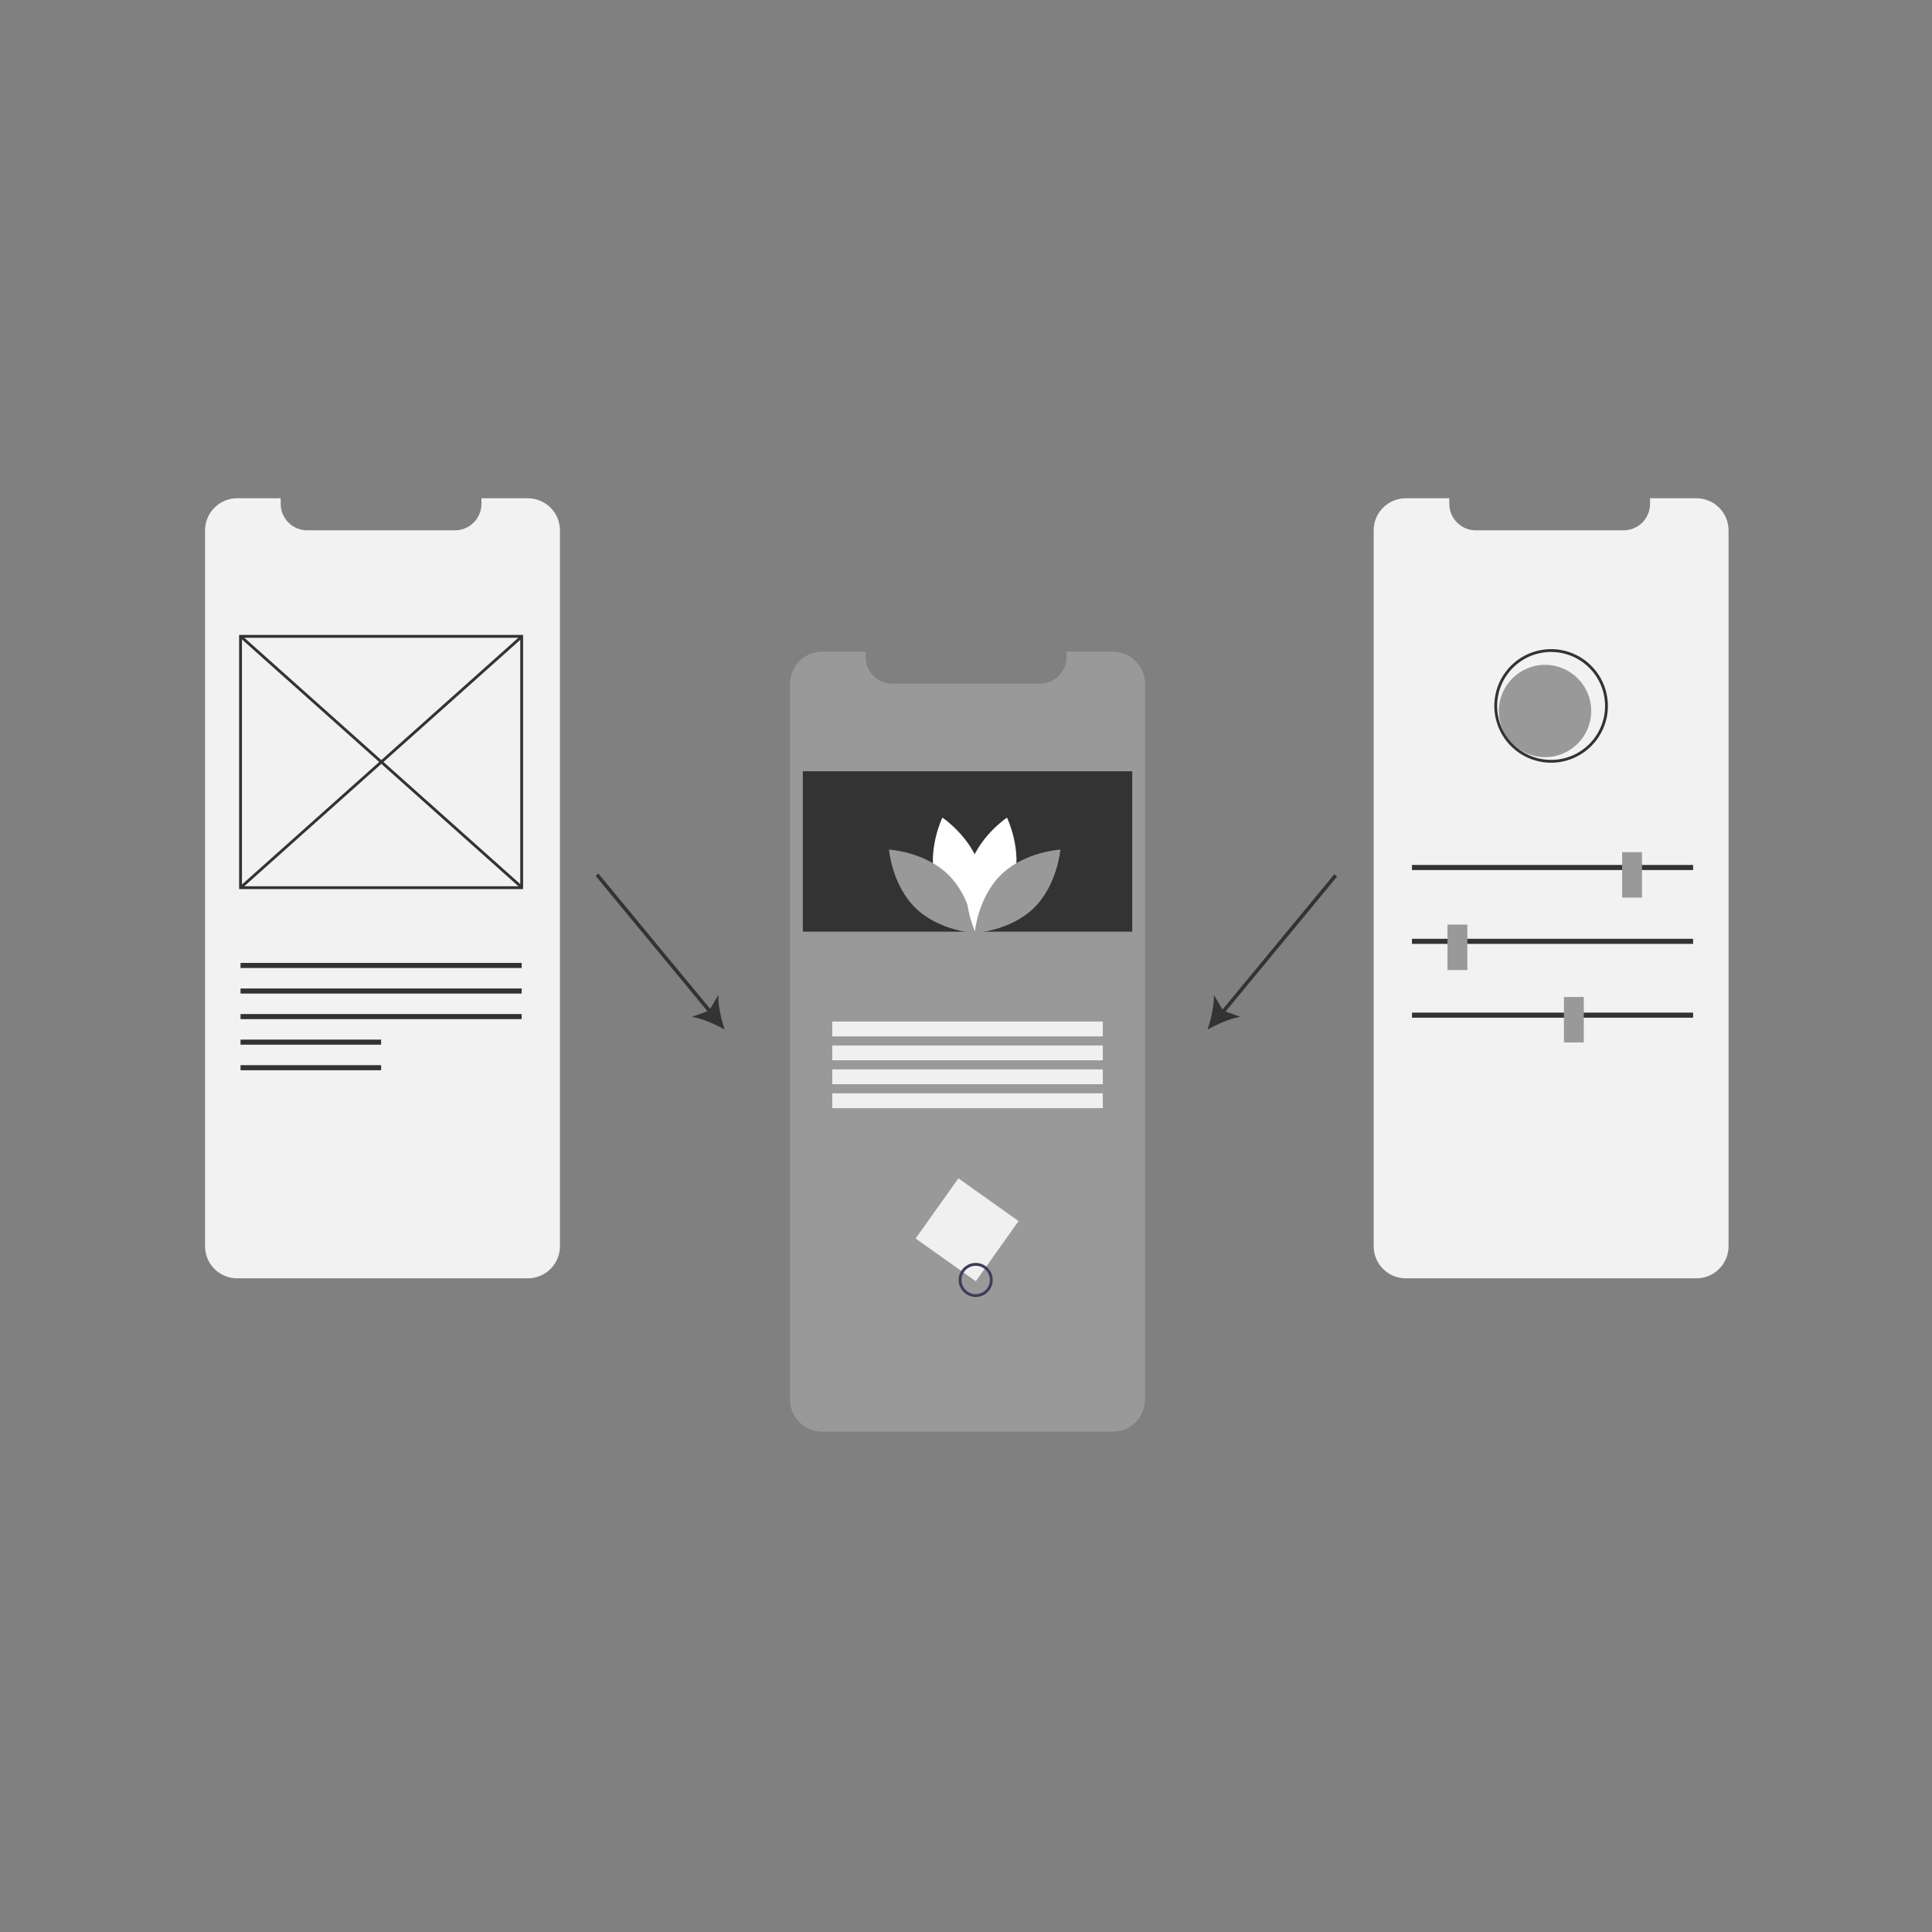 <svg height="380" viewBox="0 0 380 380" width="380" xmlns="http://www.w3.org/2000/svg"><rect x="0" y="0" width="380" height="380" fill="#808080" stroke="none"/><g fill="none" transform="translate(40 98)"><path d="m185.201 36.488v140.783c-.002 3.492-2.833 6.323-6.326 6.323h-57.155c-1.678.003-3.288-.662-4.475-1.849-1.187-1.186-1.853-2.796-1.851-4.474v-140.783c0-1.678.666-3.287 1.853-4.473 1.186-1.186 2.795-1.853 4.473-1.853h8.554v1.098c0 2.877 2.332 5.209 5.209 5.209h29.068c2.877-0 5.209-2.332 5.209-5.209v-1.098h9.116c1.678 0 3.287.666 4.474 1.852 1.186 1.186 1.852 2.796 1.852 4.474z" fill="#999"/><path d="m117.905 53.692h64.794v31.559h-64.794z" fill="#333"/><path d="m143.993 75.362c1.696 6.27 7.506 10.153 7.506 10.153s3.06-6.282 1.364-12.552c-1.696-6.27-7.506-10.153-7.506-10.153s-3.06 6.282-1.364 12.552z" fill="#fff"/><path d="m146.485 74.015c4.654 4.531 5.223 11.495 5.223 11.495s-6.977-.381-11.632-4.912c-4.654-4.531-5.223-11.495-5.223-11.495s6.977.381 11.632 4.912z" fill="#999"/><path d="m159.423 75.362c-1.696 6.27-7.506 10.153-7.506 10.153s-3.06-6.282-1.364-12.552 7.506-10.153 7.506-10.153 3.06 6.282 1.364 12.552z" fill="#fff"/><path d="m156.93 74.015c-4.654 4.531-5.223 11.495-5.223 11.495s6.977-.381 11.632-4.912c4.654-4.531 5.223-11.495 5.223-11.495s-6.977.381-11.632 4.912z" fill="#999"/><path d="m123.7 102.924h53.203v2.92h-53.203z" fill="#f0f0f0"/><path d="m123.7 107.629h53.203v2.92h-53.203z" fill="#f0f0f0"/><path d="m123.7 112.334h53.203v2.92h-53.203z" fill="#f0f0f0"/><path d="m123.7 117.04h53.203v2.92h-53.203z" fill="#f0f0f0"/><path d="m143.036 136.664h14.523v14.523h-14.523z" fill="#f0f0f0" transform="matrix(.815 .579 -.579 .815 111.056 -60.437)"/><path d="m151.909 157.103c-1.851 0-3.351-1.5-3.351-3.351s1.5-3.351 3.351-3.351 3.351 1.5 3.351 3.351c-.002 1.85-1.501 3.349-3.351 3.351zm0-6.144c-1.13 0-2.148.68-2.58 1.724-.432 1.044-.193 2.245.605 3.044.799.799 2 1.038 3.044.605 1.044-.432 1.724-1.451 1.724-2.58-.002-1.542-1.251-2.791-2.793-2.793z" fill="#3f3d56"/><path d="m70.137 6.326v140.783c-.002 3.492-2.833 6.323-6.326 6.323h-57.155c-1.678.003-3.288-.662-4.475-1.849s-1.853-2.796-1.851-4.474v-140.783c0-1.678.666-3.287 1.853-4.473 1.186-1.186 2.795-1.853 4.473-1.853h8.554v1.098c0 2.877 2.332 5.209 5.209 5.209h29.068c2.877-0 5.209-2.332 5.209-5.209v-1.098h9.116c1.678 0 3.287.666 4.474 1.852 1.186 1.186 1.852 2.796 1.852 4.474z" fill="#f2f2f2"/><g fill="#333"><path d="m62.887 76.873h-55.856v-49.992h55.856zm-55.298-.559h54.739v-48.874h-54.739z"/><path d="m34.679 14.791h.559v74.172h-.559z" transform="matrix(.666 -.746 .746 .666 -27.016 43.365)"/><path d="m-2.128 51.598h74.172v.559h-74.172z" transform="matrix(.746 -.666 .666 .746 -25.678 36.498)"/><path d="m7.309 91.395h55.298v1h-55.298z"/><path d="m7.309 96.422h55.298v1h-55.298z"/><path d="m7.309 101.45h55.298v1h-55.298z"/><path d="m7.309 106.477h27.649v1h-27.649z"/><path d="m7.309 111.504h27.649v1h-27.649z"/></g><path d="m299.986 6.326v140.783c-.002 3.492-2.833 6.323-6.326 6.323h-57.155c-1.678.003-3.288-.662-4.475-1.849-1.187-1.186-1.853-2.796-1.851-4.474v-140.783c0-1.678.666-3.287 1.853-4.473 1.186-1.186 2.795-1.853 4.473-1.853h8.554v1.098c0 2.877 2.332 5.209 5.209 5.209h29.068c2.877-0 5.209-2.332 5.209-5.209v-1.098h9.116c1.678 0 3.287.666 4.474 1.852 1.186 1.186 1.852 2.796 1.852 4.474z" fill="#f2f2f2"/><path d="m237.717 72.125h55.298v1h-55.298z" fill="#333"/><path d="m237.717 86.648h55.298v1h-55.298z" fill="#333"/><path d="m237.717 101.17h55.298v1h-55.298z" fill="#333"/><circle cx="263.891" cy="41.843" fill="#999" r="9.079"/><path d="m279.051 69.611h3.91v8.937h-3.91z" fill="#999"/><path d="m244.699 83.855h3.91v8.937h-3.91z" fill="#999"/><path d="m267.601 98.098h3.91v8.937h-3.91z" fill="#999"/><path d="m265.083 52.017c-4.518 0-8.592-2.722-10.321-6.896-1.729-4.174-.773-8.979 2.422-12.174 3.195-3.195 8-4.151 12.174-2.422 4.174 1.729 6.896 5.803 6.896 10.321-.007 6.167-5.004 11.164-11.171 11.171zm0-21.784c-5.861 0-10.613 4.751-10.613 10.613s4.751 10.613 10.613 10.613 10.613-4.751 10.613-10.613c-.007-5.858-4.754-10.606-10.613-10.613z" fill="#333"/><path d="m88.26 70.052h.709v35.197h-.709z" fill="#333" transform="matrix(.771 -.637 .637 .771 -35.524 76.483)"/><path d="m102.545 104.522c-1.859-1.077-4.433-2.192-6.461-2.527l3.378-1.207 1.824-3.088c-.055 2.054.553 4.793 1.259 6.822z" fill="#333"/><path d="m193.832 87.296h35.198v.709h-35.198z" fill="#333" transform="matrix(.637 -.771 .771 .637 9.248 194.925)"/><path d="m197.501 104.522c.706-2.029 1.314-4.768 1.259-6.822l1.824 3.088 3.377 1.206c-2.028.335-4.602 1.45-6.46 2.527z" fill="#333"/></g></svg>